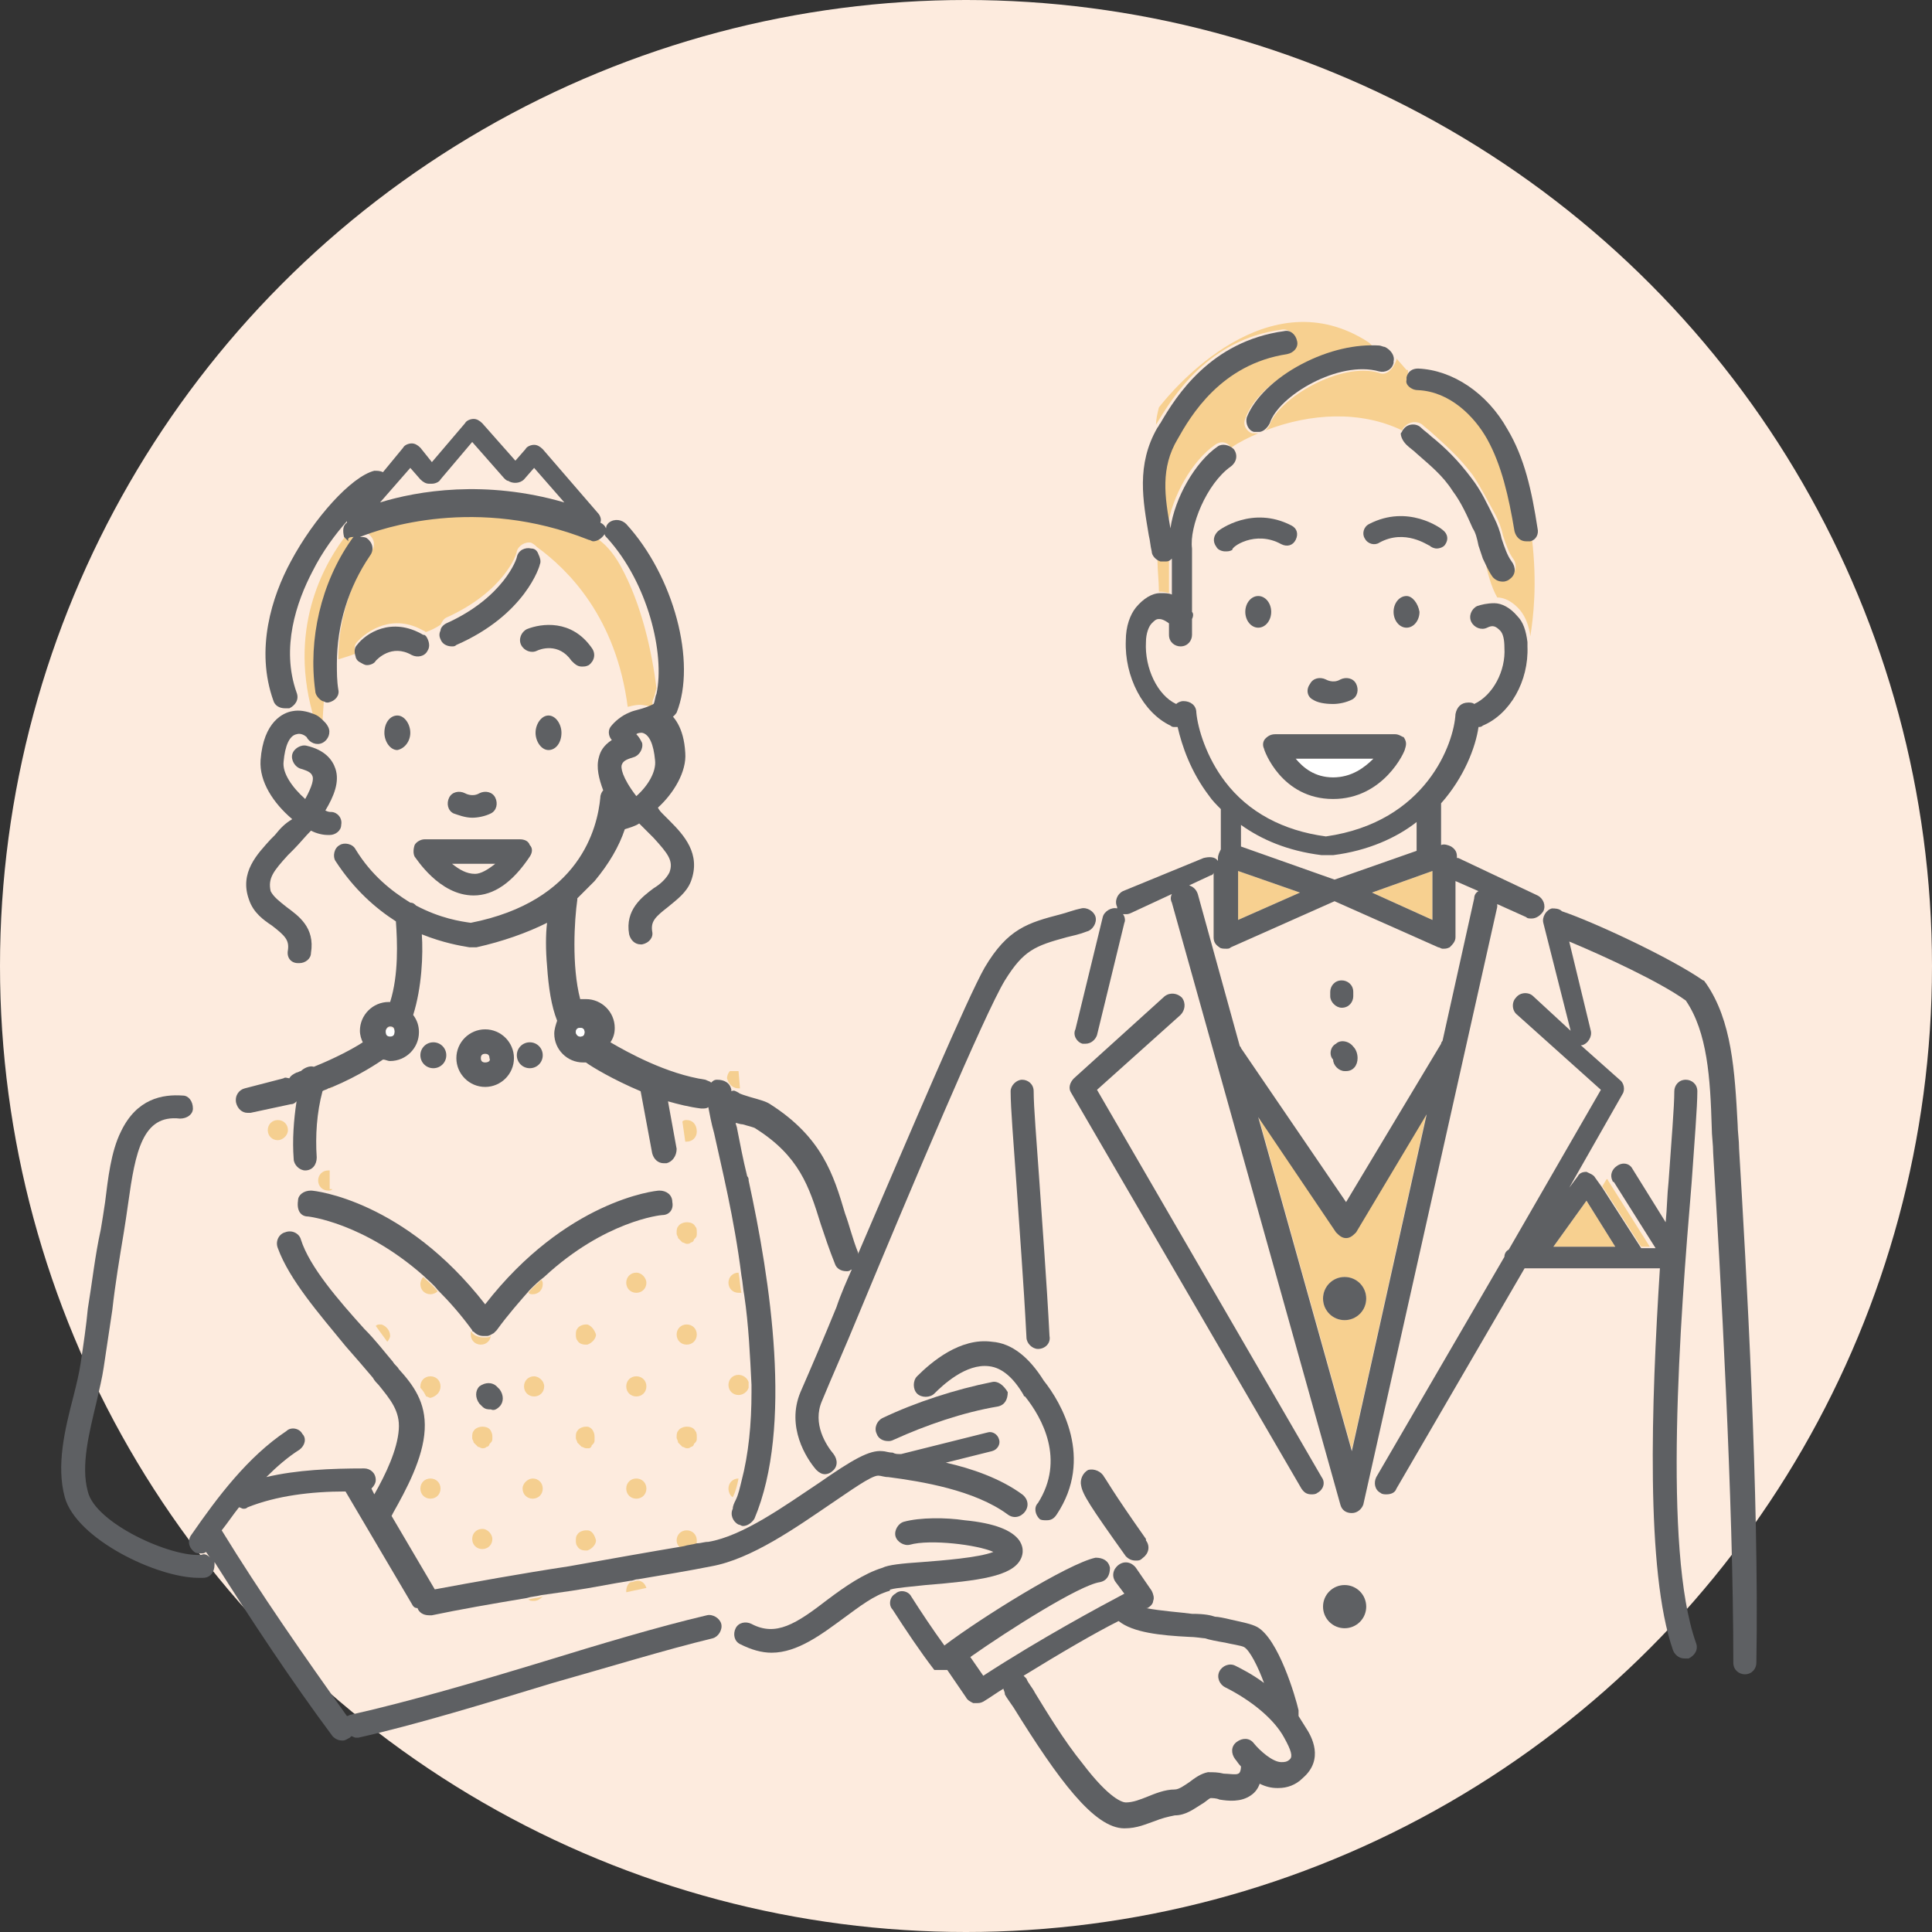 <?xml version="1.0" encoding="utf-8"?>
<!-- Generator: Adobe Illustrator 27.8.1, SVG Export Plug-In . SVG Version: 6.00 Build 0)  -->
<svg version="1.1" id="レイヤー_1" xmlns="http://www.w3.org/2000/svg" xmlns:xlink="http://www.w3.org/1999/xlink" x="0px"
	 y="0px" viewBox="0 0 134.2 134.2" style="enable-background:new 0 0 134.2 134.2;" xml:space="preserve">
<rect x="0" y="0" width="134.2" height="134.2" fill="#333333" stroke="none"/>
<style type="text/css">
	.st0{fill:#FDEBDE;}
	.st1{fill:none;}
	.st2{fill:#F7D090;}
	.st3{fill:#F5CF90;}
	.st4{fill:#5E6063;}
	.st5{fill:#FFFFFF;}
</style>
<g>
	<circle class="st0" cx="67.1" cy="67.1" r="67.1"/>
	<g>
		<path class="st1" d="M33.7,73.2c-0.2,0-0.3,0.1-0.3,0.3c0,0.2,0.1,0.3,0.3,0.3s0.3-0.1,0.3-0.3C34.1,73.3,33.9,73.2,33.7,73.2z"/>
		<path class="st1" d="M44.7,51c-0.2,0-0.3,0-0.4,0.1c0.2,0.1,0.4,0.3,0.4,0.6c0.1,0.4-0.2,0.9-0.6,1c-0.3,0.1-0.7,0.2-0.8,0.5
			c-0.1,0.3,0,0.9,1,2.2c0.8-0.7,1.3-1.7,1.3-2.4C45.4,51.8,45.1,51.1,44.7,51z"/>
		<path class="st1" d="M39.2,34.9l-2.1-2.4l-0.7,0.8c-0.3,0.3-0.7,0.4-1.1,0.1c-0.1,0-0.2-0.1-0.3-0.2l-2.2-2.5l-2.2,2.6
			c-0.2,0.2-0.4,0.3-0.6,0.3c-0.1,0-0.2,0-0.2,0c-0.2,0-0.4-0.1-0.6-0.3l-0.7-0.8l-2.1,2.4C29,34.1,33.7,33.3,39.2,34.9z"/>
		<path class="st1" d="M43.1,39.3c1.5,2.7,2.2,6.1,2.5,8.5C46.2,45,45,40.2,42.2,37c-0.1-0.1-0.1-0.2-0.2-0.3c0,0,0,0,0,0
			c-0.1,0.3-0.4,0.5-0.8,0.5c0,0,0,0,0,0C42,37.7,42.6,38.4,43.1,39.3z"/>
		<path class="st1" d="M83.1,62.2L86,72.7c0,0,0.1,0.1,0.1,0.2l7.3,10.7l6.6-11c0-0.1,0.1-0.1,0.1-0.2l2.2-9.9
			c0-0.2,0.2-0.4,0.3-0.5l-1.6-0.7v3.9c0,0.3-0.1,0.5-0.4,0.7c-0.1,0.1-0.3,0.1-0.5,0.1c-0.1,0-0.2,0-0.3-0.1l-7.2-3.2l-7.2,3.2
			c-0.1,0-0.2,0.1-0.3,0.1c-0.2,0-0.3,0-0.5-0.1c-0.2-0.2-0.4-0.4-0.4-0.7v-4.5c-0.1,0.1-0.2,0.1-0.2,0.2l-1.6,0.8
			C82.8,61.7,83,61.9,83.1,62.2z M93.4,74.5C93.4,74.5,93.4,74.5,93.4,74.5c-0.5,0-0.9-0.3-0.9-0.8c0,0,0,0,0,0
			c-0.3-0.4-0.1-0.9,0.2-1.1c0.4-0.3,0.9-0.1,1.1,0.2c0.2,0.3,0.3,0.5,0.3,0.8C94.2,74,93.9,74.4,93.4,74.5z M92.4,68.9
			c0-0.5,0.4-0.8,0.8-0.8c0.5,0,0.8,0.4,0.8,0.8v0.3c0,0.5-0.4,0.8-0.8,0.8c-0.5,0-0.8-0.4-0.8-0.8V68.9z"/>
		<path class="st1" d="M32.9,60.6c0.5,0,1-0.2,1.4-0.7h-3C31.8,60.3,32.4,60.6,32.9,60.6C32.9,60.6,32.9,60.6,32.9,60.6z"/>
		<path class="st1" d="M102.7,37.9c-0.1-0.4-0.2-0.8-0.4-1.2c-0.4-0.9-0.9-1.8-1.4-2.6c-0.7-1.1-1.6-1.8-2.5-2.6
			c-0.2-0.2-0.5-0.4-0.7-0.6c-0.3-0.2-0.3-0.6-0.2-0.9c-2.9-1.4-6.4-1.3-9.5,0c-0.1,0.1-0.3,0.1-0.4,0.2c-0.7,0.3-1.3,0.6-1.9,1
			c0,0,0,0,0,0c0.3,0.4,0.2,0.9-0.2,1.2c-1.6,1.2-2.9,4.2-2.7,5.7c0,0,0,0.1,0,0.1v4.3c0.1,0.2,0.1,0.4,0,0.5v0.8
			c0,0.5-0.4,0.8-0.8,0.8c-0.5,0-0.8-0.4-0.8-0.8V43c-0.4-0.3-0.6-0.3-0.7-0.3c-0.1,0-0.3,0.1-0.5,0.3c-0.2,0.3-0.3,0.7-0.4,1.3
			c-0.1,1.8,0.8,3.7,2.1,4.3c0.1-0.1,0.3-0.2,0.5-0.2c0.5,0,0.8,0.3,0.9,0.8c0.1,1.1,0.6,3,2,4.8c1.7,2.1,4,3.4,7,3.8
			c7-0.9,8.9-6.4,9-8.5c0-0.5,0.4-0.8,0.9-0.8c0.2,0,0.3,0.1,0.4,0.1c1.2-0.6,2.1-2.2,2.1-3.9c0-0.5-0.1-0.9-0.3-1.2
			c-0.3-0.3-0.5-0.4-0.9-0.2c-0.4,0.2-0.9,0-1.1-0.4c-0.2-0.4,0-0.9,0.4-1.1c0.3-0.1,0.7-0.3,1.2-0.2c-0.4-0.7-0.6-1.8-0.9-2.9
			C102.9,38.5,102.8,38.2,102.7,37.9z M90.9,47.5c0.2-0.4,0.7-0.5,1.1-0.3c0,0,0.5,0.3,1,0c0.4-0.2,0.9-0.1,1.1,0.3
			c0.2,0.4,0.1,0.9-0.3,1.1C93.5,48.9,93,49,92.6,49c-0.6,0-1.1-0.2-1.4-0.3C90.8,48.4,90.7,47.9,90.9,47.5z M85.5,38
			c-0.1,0.1-0.3,0.1-0.5,0.1c-0.2,0-0.5-0.1-0.6-0.3c-0.3-0.3-0.2-0.8,0.1-1.1c0.1-0.1,2.4-1.8,5.1-0.4c0.4,0.2,0.5,0.7,0.3,1
			c-0.2,0.4-0.7,0.5-1,0.3C87.2,36.8,85.5,38,85.5,38z M86.6,42.5c0-0.6,0.4-1.1,0.9-1.1c0.5,0,0.9,0.5,0.9,1.1
			c0,0.6-0.4,1.1-0.9,1.1C87,43.6,86.6,43.1,86.6,42.5z M97.7,52.2c-0.1,0.1-1.5,3.5-5,3.5c0,0,0,0,0,0c-3.6,0-4.8-3.4-4.8-3.5
			c-0.1-0.3,0-0.5,0.1-0.7c0.2-0.2,0.4-0.3,0.7-0.3h8.3c0.3,0,0.5,0.1,0.7,0.4C97.8,51.6,97.8,51.9,97.7,52.2z M97.7,43.6
			c-0.5,0-0.9-0.5-0.9-1.1c0-0.6,0.4-1.1,0.9-1.1c0.5,0,0.9,0.5,0.9,1.1C98.5,43.1,98.1,43.6,97.7,43.6z M100.4,37.9
			c-0.1,0.2-0.4,0.3-0.6,0.3c-0.2,0-0.3,0-0.5-0.2c-0.1-0.1-1.7-1.2-3.5-0.2c-0.4,0.2-0.8,0.1-1-0.3c-0.2-0.4-0.1-0.8,0.3-1
			c2.7-1.4,5,0.3,5.1,0.4C100.6,37.1,100.6,37.5,100.4,37.9z"/>
		<path class="st1" d="M92.3,59.5C92.2,59.5,92.2,59.5,92.3,59.5c-0.1,0-0.1,0-0.1,0c-0.1,0-0.2,0-0.3,0c-2.4-0.3-4.2-1.2-5.6-2.1
			v1.5c0,0,0,0,0,0l6.5,2.3l5.7-2c0,0,0,0,0,0v-2c-1.5,1.1-3.4,2-5.9,2.3C92.5,59.5,92.4,59.5,92.3,59.5z"/>
		<path class="st1" d="M25.1,37.1C25.1,37.1,25.1,37.1,25.1,37.1L25.1,37.1C25.1,37.1,25.1,37.1,25.1,37.1z"/>
		<path class="st1" d="M89.3,120.8c-0.7-1.3-2.3-2.6-4.1-3.5c-0.4-0.2-0.6-0.7-0.4-1.1c0.2-0.4,0.7-0.6,1.1-0.4
			c0.5,0.2,1.2,0.6,2,1.2c-0.5-1.2-1-2.3-1.4-2.5c-0.2-0.1-0.9-0.2-1.3-0.3c-0.6-0.1-1-0.2-1.4-0.3c-0.2,0-0.7-0.1-1.1-0.1
			c-2-0.1-3.9-0.3-4.9-1.1c-1.6,0.9-4,2.2-6.6,3.8c0.1,0.1,0.2,0.1,0.2,0.2c0.2,0.2,0.4,0.6,0.6,1c0.8,1.3,2,3.2,3.3,4.9
			c1.9,2.5,2.8,2.7,3,2.7c0.6,0,1-0.2,1.5-0.4c0.5-0.2,1.2-0.5,1.9-0.5c0.3,0,0.6-0.3,1-0.5c0.4-0.3,0.8-0.6,1.3-0.7
			c0.4-0.1,0.7,0,1.1,0.1c0.3,0.1,0.8,0.1,1,0c0.1,0,0.1-0.2,0.2-0.5c-0.2-0.2-0.4-0.4-0.4-0.5c-0.3-0.4-0.2-0.9,0.1-1.2
			c0.4-0.3,0.9-0.2,1.2,0.1c0.4,0.5,1.2,1.2,1.9,1.3c0.2,0,0.4-0.1,0.6-0.2C89.8,122,89.7,121.6,89.3,120.8L89.3,120.8z"/>
		<path class="st2" d="M45.4,48.5c0.1-0.2,0.1-0.4,0.2-0.7c-0.3-2.4-1-5.8-2.5-8.5c-0.5-0.9-1.1-1.6-1.8-2c-0.1,0-0.2,0-0.3-0.1
			c-7.8-3.1-14.4-0.8-15.9-0.2l0,0c0.2,0,0.3,0,0.5,0.1c0.4,0.3,0.5,0.8,0.2,1.2c-1.5,2.2-2.3,4.9-2.3,7.5c0.3-0.1,0.7-0.2,1.2-0.4
			c-0.1-0.3-0.1-0.6,0.1-0.8c0.7-0.8,2.5-2,4.6-0.8c0.1,0,0.1,0.1,0.2,0.1c0.3-0.1,0.7-0.3,1-0.5c0.1-0.2,0.2-0.4,0.4-0.5
			c4-1.8,4.9-4.4,4.9-4.6c0.1-0.4,0.6-0.7,1-0.6c0.2,0.1,0.3,0.2,0.4,0.3c2.2,1.6,5.5,4.9,6.3,11.1c0.4-0.1,0.8-0.2,1.2-0.1
			c0.2,0,0.5,0.1,0.8,0.4c0-0.1,0-0.2,0-0.2C45.4,49.3,45.2,48.9,45.4,48.5z"/>
		<path class="st3" d="M20,78.5c0-0.4-0.3-0.7-0.7-0.7c-0.4,0-0.7,0.3-0.7,0.7c0,0.4,0.3,0.7,0.7,0.7C19.6,79.2,20,78.9,20,78.5z"/>
		<path class="st3" d="M22.8,81.3c-0.4,0-0.7,0.3-0.7,0.7c0,0.4,0.3,0.7,0.7,0.7c0.1,0,0.2,0,0.3-0.1c-0.1,0-0.1,0-0.2,0l0-1.3
			C22.9,81.3,22.9,81.3,22.8,81.3z"/>
		<path class="st3" d="M22.8,75.6c0.1,0,0.2,0,0.3-0.1l0-0.1C23,75.5,22.9,75.6,22.8,75.6C22.8,75.6,22.8,75.6,22.8,75.6z"/>
		<path class="st3" d="M34.1,99.4c-0.1-0.2-0.3-0.3-0.6-0.3c-0.2,0-0.5,0.1-0.6,0.3c-0.1,0.1-0.1,0.3-0.1,0.4c0,0,0,0.1,0,0.1
			c0,0.1,0.1,0.2,0.1,0.3c0,0,0.1,0.1,0.1,0.1c0.1,0.1,0.1,0.1,0.2,0.2c0.1,0,0.2,0.1,0.3,0.1c0.1,0,0.2,0,0.3-0.1
			c0.1,0,0.2-0.1,0.2-0.2c0,0,0.1-0.1,0.1-0.1c0.1-0.1,0.1-0.2,0.1-0.3c0,0,0-0.1,0-0.1C34.2,99.7,34.2,99.6,34.1,99.4z"/>
		<path class="st3" d="M33.6,92.9C33.6,92.9,33.6,92.9,33.6,92.9c-0.3,0-0.6-0.1-0.8-0.3c0,0,0-0.1-0.1-0.1c0,0.1,0,0.1,0,0.2
			c0,0.4,0.3,0.7,0.7,0.7c0.4,0,0.7-0.3,0.7-0.7C34.1,92.9,33.9,92.9,33.6,92.9C33.7,92.9,33.7,92.9,33.6,92.9z"/>
		<path class="st3" d="M26.5,92c0,0-0.1,0-0.1,0c-0.1,0-0.2,0-0.3,0.1c0.3,0.4,0.5,0.7,0.8,1.1c0.1-0.1,0.2-0.3,0.2-0.4
			C27.1,92.4,26.8,92.1,26.5,92z"/>
		<path class="st3" d="M30.6,96.3c0-0.4-0.3-0.7-0.7-0.7c-0.4,0-0.7,0.3-0.7,0.7c0,0,0,0,0,0.1c0.2,0.2,0.3,0.4,0.4,0.6
			c0.1,0,0.2,0.1,0.3,0.1C30.3,97,30.6,96.7,30.6,96.3z"/>
		<path class="st3" d="M37.1,95.6c-0.4,0-0.7,0.3-0.7,0.7c0,0.4,0.3,0.7,0.7,0.7c0.4,0,0.7-0.3,0.7-0.7
			C37.8,95.9,37.4,95.6,37.1,95.6z"/>
		<path class="st3" d="M29.4,88.7c-0.1,0.1-0.2,0.3-0.2,0.5c0,0.4,0.3,0.7,0.7,0.7c0.2,0,0.4-0.1,0.5-0.2
			C30.1,89.3,29.7,89,29.4,88.7z"/>
		<path class="st3" d="M36.7,89.8c0.1,0.1,0.2,0.1,0.3,0.1c0.4,0,0.7-0.3,0.7-0.7c0-0.1,0-0.2-0.1-0.3C37.4,89.1,37,89.4,36.7,89.8z
			"/>
		<path class="st3" d="M33.5,106.2c-0.4,0-0.7,0.3-0.7,0.7c0,0.4,0.3,0.7,0.7,0.7c0.4,0,0.7-0.3,0.7-0.7
			C34.2,106.6,33.9,106.2,33.5,106.2z"/>
		<path class="st3" d="M37.1,111.2c0.2,0,0.4-0.1,0.6-0.3c-0.3,0.1-0.6,0.1-1,0.2C36.8,111.2,36.9,111.2,37.1,111.2z"/>
		<path class="st3" d="M29.9,102.7c-0.4,0-0.7,0.3-0.7,0.7c0,0.4,0.3,0.7,0.7,0.7c0.4,0,0.7-0.3,0.7-0.7
			C30.6,103,30.3,102.7,29.9,102.7z"/>
		<path class="st3" d="M36.3,103.4c0,0.4,0.3,0.7,0.7,0.7c0.4,0,0.7-0.3,0.7-0.7c0-0.4-0.3-0.7-0.7-0.7
			C36.7,102.7,36.3,103,36.3,103.4z"/>
		<path class="st3" d="M48.3,85.2c-0.1-0.2-0.3-0.3-0.6-0.3c-0.2,0-0.5,0.1-0.6,0.3c-0.1,0.1-0.1,0.3-0.1,0.4c0,0,0,0.1,0,0.1
			c0,0.1,0.1,0.2,0.1,0.3c0,0,0.1,0.1,0.1,0.1c0.1,0.1,0.1,0.1,0.2,0.2c0.1,0,0.2,0.1,0.3,0.1c0.1,0,0.2,0,0.3-0.1
			c0.1,0,0.2-0.1,0.2-0.2c0,0,0.1-0.1,0.1-0.1c0.1-0.1,0.1-0.2,0.1-0.3c0,0,0-0.1,0-0.1C48.4,85.4,48.4,85.3,48.3,85.2z"/>
		<path class="st3" d="M47.7,77.8c-0.1,0-0.2,0-0.3,0.1l0.2,1.4c0,0,0.1,0,0.1,0c0.4,0,0.7-0.3,0.7-0.7
			C48.4,78.1,48.1,77.8,47.7,77.8z"/>
		<path class="st3" d="M51.8,81.5C51.7,81.5,51.7,81.5,51.8,81.5c0,0.1,0,0.2,0,0.3L51.8,81.5z"/>
		<path class="st3" d="M51.3,75.6c0,0,0.1,0,0.1,0l-0.1-1.2l-0.6,0c-0.1,0.1-0.2,0.3-0.2,0.5C50.6,75.3,50.9,75.6,51.3,75.6z"/>
		<path class="st3" d="M41.2,99.4c-0.1-0.2-0.3-0.3-0.4-0.3c0,0-0.1,0-0.1,0c-0.2,0-0.5,0.1-0.6,0.3c-0.1,0.1-0.1,0.3-0.1,0.4
			c0,0,0,0.1,0,0.1c0,0.1,0.1,0.2,0.1,0.3c0,0,0.1,0.1,0.1,0.1c0.1,0.1,0.1,0.1,0.2,0.2c0.1,0,0.2,0.1,0.3,0.1c0,0,0.1,0,0.1,0
			c0,0,0.1,0,0.1,0c0.1,0,0.2-0.1,0.2-0.2c0,0,0.1-0.1,0.1-0.1c0.1-0.1,0.1-0.2,0.1-0.3c0,0,0-0.1,0-0.1
			C41.3,99.7,41.3,99.6,41.2,99.4z"/>
		<path class="st3" d="M47.7,92c-0.4,0-0.7,0.3-0.7,0.7c0,0.4,0.3,0.7,0.7,0.7c0.4,0,0.7-0.3,0.7-0.7C48.4,92.3,48.1,92,47.7,92z"/>
		<path class="st3" d="M40.8,92c0,0-0.1,0-0.1,0c-0.2,0-0.5,0.1-0.6,0.3c-0.1,0.1-0.1,0.3-0.1,0.4c0,0.1,0,0.3,0.1,0.4
			c0.1,0.2,0.3,0.3,0.6,0.3c0,0,0.1,0,0.1,0c0.3-0.1,0.6-0.4,0.6-0.7C41.3,92.4,41.1,92.1,40.8,92z"/>
		<path class="st3" d="M44.2,95.6c-0.4,0-0.7,0.3-0.7,0.7c0,0.4,0.3,0.7,0.7,0.7c0.4,0,0.7-0.3,0.7-0.7
			C44.9,95.9,44.6,95.6,44.2,95.6z"/>
		<path class="st3" d="M52,96c-0.1-0.3-0.4-0.5-0.7-0.5c-0.4,0-0.7,0.3-0.7,0.7c0,0.4,0.3,0.7,0.7,0.7c0.3,0,0.6-0.2,0.7-0.5
			C52,96.4,52,96.2,52,96z"/>
		<path class="st3" d="M44.2,88.4c-0.4,0-0.7,0.3-0.7,0.7c0,0.4,0.3,0.7,0.7,0.7c0.4,0,0.7-0.3,0.7-0.7
			C44.9,88.8,44.6,88.4,44.2,88.4z"/>
		<path class="st3" d="M51.3,88.4c-0.4,0-0.7,0.3-0.7,0.7c0,0.4,0.3,0.7,0.7,0.7c0.1,0,0.1,0,0.2,0C51.4,89.4,51.4,88.9,51.3,88.4
			C51.3,88.4,51.3,88.4,51.3,88.4z"/>
		<path class="st3" d="M48.4,107c0-0.4-0.3-0.7-0.7-0.7c-0.4,0-0.7,0.3-0.7,0.7c0,0.3,0.2,0.5,0.4,0.6c0.3-0.1,0.6-0.1,0.9-0.2
			C48.4,107.3,48.4,107.1,48.4,107z"/>
		<path class="st3" d="M40.8,106.3c0,0-0.1,0-0.1,0c-0.2,0-0.5,0.1-0.6,0.3c-0.1,0.1-0.1,0.3-0.1,0.4c0,0.1,0,0.3,0.1,0.4
			c0.1,0.2,0.3,0.3,0.6,0.3c0,0,0.1,0,0.1,0c0.3-0.1,0.6-0.4,0.6-0.7C41.3,106.6,41.1,106.3,40.8,106.3z"/>
		<path class="st3" d="M43.5,110.5c0,0,0,0.1,0,0.1l1.4-0.3c-0.1-0.3-0.3-0.5-0.6-0.5c-0.2,0-0.3,0.1-0.5,0.1
			C43.6,110,43.5,110.3,43.5,110.5z"/>
		<path class="st3" d="M43.5,103.4c0,0.4,0.3,0.7,0.7,0.7c0.4,0,0.7-0.3,0.7-0.7c0-0.4-0.3-0.7-0.7-0.7
			C43.8,102.7,43.5,103,43.5,103.4z"/>
		<path class="st3" d="M50.6,103.4c0,0.2,0.1,0.5,0.3,0.6c0.2-0.4,0.3-0.8,0.4-1.3C50.9,102.7,50.6,103,50.6,103.4z"/>
		<path class="st3" d="M47.1,100.2c0,0,0.1,0.1,0.1,0.1c0.1,0.1,0.1,0.1,0.2,0.2c0.1,0,0.2,0.1,0.3,0.1c0.1,0,0.2,0,0.3-0.1
			c0.1,0,0.2-0.1,0.2-0.2c0,0,0.1-0.1,0.1-0.1c0.1-0.1,0.1-0.2,0.1-0.3c0,0,0-0.1,0-0.1c0-0.1,0-0.3-0.1-0.4
			c-0.1-0.2-0.3-0.3-0.6-0.3c-0.2,0-0.5,0.1-0.6,0.3c-0.1,0.1-0.1,0.3-0.1,0.4c0,0,0,0.1,0,0.1C47.1,100.1,47.1,100.2,47.1,100.2z"
			/>
		<path class="st2" d="M22.5,48.6C22.2,48.5,22,48.3,22,48c-0.5-3.6,0.4-7.5,2.5-10.5c0-0.1,0.1-0.1,0.2-0.2c-0.2,0-0.4,0-0.6-0.2
			c-1.4,1.8-4.1,6.2-2.4,12.4l0,0.1c0.3,0.1,0.5,0.3,0.7,0.5L22.5,48.6z"/>
		<path class="st2" d="M95.8,25.9c-2.7-0.8-7,1.8-7.6,3.6c-0.1,0.2-0.2,0.3-0.3,0.4c3.1-1.2,6.6-1.4,9.5,0c0-0.1,0.1-0.2,0.2-0.3
			c0.3-0.3,0.8-0.4,1.2-0.1c0.2,0.2,0.5,0.4,0.7,0.6c1,0.9,1.9,1.7,2.8,2.9c0.6,0.9,1.1,1.9,1.6,2.8c0.2,0.4,0.4,0.9,0.5,1.4
			c0.2,0.6,0.4,1.2,0.7,1.6c0.3,0.4,0.2,0.9-0.1,1.2c-0.2,0.1-0.3,0.2-0.5,0.2c-0.2,0-0.5-0.1-0.7-0.3c-0.3-0.4-0.5-0.8-0.7-1.3
			c0.2,1.2,0.5,2.2,0.9,2.9c0.5,0,1.1,0.3,1.6,0.9c0.4,0.5,0.6,1.1,0.7,1.8c0.2-1.3,0.5-3.6,0.1-6.9c-0.1,0-0.1,0-0.2,0
			c0,0-0.1,0-0.1,0c-0.4,0-0.7-0.3-0.8-0.7c-0.4-2.4-0.8-4.6-1.9-6.4c-0.9-1.6-2.6-3.3-4.8-3.4c-0.5,0-0.8-0.4-0.8-0.9
			c0-0.1,0-0.1,0-0.2c-0.1,0-0.1,0-0.1,0l-0.7-0.8c0,0,0,0.1,0,0.1C96.7,25.8,96.2,26.1,95.8,25.9z"/>
		<path class="st2" d="M89,22.9c0.5-0.1,0.9,0.3,0.9,0.7c0.1,0.5-0.3,0.9-0.7,0.9c-4.6,0.6-6.7,4.3-7.6,5.9c-1.2,2-0.9,4-0.5,6.2
			c0.3-2.1,1.7-4.6,3.3-5.7c0.4-0.3,0.9-0.2,1.1,0.2c0.6-0.4,1.2-0.7,1.9-1c0,0-0.1,0-0.1,0c-0.1,0-0.2,0-0.3,0
			c-0.4-0.1-0.7-0.6-0.5-1c0.4-1.3,1.9-2.7,3.8-3.7c1.9-1,3.8-1.4,5.4-1l-0.6-0.6c-7-4.6-13.6,3.2-14.6,4.5
			c-0.1,0.4-0.2,0.8-0.2,1.2C81.5,27.5,83.9,23.6,89,22.9z"/>
		<path class="st2" d="M81.2,41.2v-2.5c-0.1,0.1-0.3,0.2-0.4,0.2c0,0-0.1,0-0.1,0c-0.1,0-0.2,0-0.3,0c0,0.7,0.1,1.5,0.1,2.2
			C80.7,41.1,80.9,41.1,81.2,41.2z"/>
		<path class="st2" d="M93.5,85.9C93.5,85.9,93.5,85.9,93.5,85.9c-0.3,0-0.6-0.1-0.7-0.4l-5.4-8l6.5,23.2l5.2-23.4l-4.9,8.1
			C94.1,85.8,93.8,85.9,93.5,85.9z M94.9,90.2c0,0.8-0.7,1.5-1.5,1.5s-1.5-0.7-1.5-1.5c0-0.8,0.7-1.5,1.5-1.5S94.9,89.4,94.9,90.2z"
			/>
		<polygon class="st2" points="107.9,86.6 112.2,86.6 110.2,83.4 		"/>
		<path class="st2" d="M114.6,86.6l-2.9-4.6c0,0,0-0.1-0.1-0.1l-0.3,0.5l2.7,4.2H114.6z"/>
		<polygon class="st2" points="90.3,62 86,60.5 86,63.9 		"/>
		<polygon class="st2" points="99.5,63.9 99.5,60.5 95.3,62 		"/>
		<path class="st4" d="M43.7,49.5c-0.5,0.2-1,0.6-1.3,1c-0.2,0.3-0.1,0.7,0.1,0.9c-0.6,0.4-0.8,0.8-0.9,1.2c-0.2,0.7,0,1.5,0.3,2.3
			c-0.1,0.1-0.2,0.3-0.2,0.5c-0.2,2.1-1.4,7.2-9,8.7c-0.7-0.1-2.1-0.3-3.8-1.2c-0.1-0.1-0.2-0.2-0.4-0.2c-1.3-0.8-2.7-1.9-3.8-3.7
			c-0.2-0.4-0.8-0.5-1.1-0.3c-0.4,0.2-0.5,0.8-0.3,1.1c1.3,2,2.8,3.3,4.2,4.2c0.1,1.4,0.2,3.7-0.4,5.6c0,0-0.1,0-0.1,0
			c-1.1,0-2,0.9-2,2c0,0.3,0.1,0.6,0.2,0.8c-0.6,0.4-1.9,1.1-3.4,1.7c-0.3-0.1-0.7,0.1-0.9,0.3c-0.1,0-0.2,0.1-0.3,0.1
			c-0.2,0.1-0.4,0.2-0.5,0.4c-0.1,0-0.3-0.1-0.4,0L17,75.6c-0.4,0.1-0.7,0.5-0.6,1c0.1,0.4,0.4,0.7,0.8,0.7c0.1,0,0.1,0,0.2,0
			l2.8-0.6c0.2,0,0.3-0.1,0.4-0.2c-0.2,1.3-0.3,2.7-0.2,4c0,0.4,0.4,0.8,0.8,0.8c0,0,0,0,0,0c0.5,0,0.8-0.4,0.8-0.9
			c-0.1-1.5,0-3.1,0.4-4.6c0.1-0.1,0.3-0.1,0.4-0.2c0.1,0,0.2-0.1,0.3-0.1c1.9-0.8,3.2-1.7,3.5-1.9c0.2,0,0.3,0.1,0.5,0.1
			c1.1,0,2-0.9,2-2c0-0.4-0.1-0.8-0.4-1.2c0.6-1.9,0.7-4.2,0.6-5.6c1.5,0.6,2.7,0.8,3.3,0.9c0,0,0.1,0,0.1,0c0,0,0,0,0.1,0
			c0,0,0.1,0,0.1,0c0.1,0,0.1,0,0.2,0c1.8-0.4,3.5-1,4.9-1.7c-0.1,0.8-0.1,1.9,0,3c0.1,1.5,0.3,2.8,0.7,3.8
			c-0.1,0.3-0.2,0.6-0.2,0.9c0,1.1,0.9,2,2,2c0.1,0,0.2,0,0.2,0c0.4,0.3,1.9,1.2,3.8,2l0.8,4.3c0.1,0.4,0.4,0.7,0.8,0.7
			c0.1,0,0.1,0,0.2,0c0.4-0.1,0.7-0.5,0.7-1l-0.6-3.3c0.7,0.2,1.5,0.4,2.3,0.5c0,0,0.1,0,0.1,0c0.1,0,0.3,0,0.4-0.1
			c0.1,0.5,0.2,1.1,0.4,1.8c0.5,2.3,1.4,5.9,1.9,9.9c0.1,0.5,0.1,0.9,0.2,1.4c0.3,2,0.4,4.2,0.5,6.2c0,0.2,0,0.3,0,0.5
			c0,2.2-0.2,4.3-0.7,6.2c-0.1,0.4-0.2,0.9-0.4,1.3c-0.1,0.2-0.2,0.4-0.2,0.6c-0.2,0.4,0,0.9,0.4,1.1c0.1,0,0.2,0.1,0.3,0.1
			c0.3,0,0.6-0.2,0.8-0.5c2.7-6.4,1.1-16.6-0.4-23.5c0-0.1,0-0.2-0.1-0.3c-0.3-1.2-0.5-2.3-0.7-3.3c0-0.1-0.1-0.3-0.1-0.4
			c0.1,0,0.3,0.1,0.5,0.1c0.3,0.1,0.8,0.2,0.9,0.3c3,1.9,3.7,4,4.5,6.6c0.3,0.9,0.6,1.8,1,2.8c0.1,0.3,0.4,0.5,0.8,0.5
			c0.1,0,0.2,0,0.3-0.1c0,0,0.1,0,0.1-0.1c-0.4,0.9-0.8,1.8-1.1,2.7c-0.9,2.2-1.8,4.3-2.5,5.9c-1,2.4,0.4,4.6,1.1,5.4
			c0.2,0.2,0.4,0.3,0.6,0.3c0.2,0,0.4-0.1,0.5-0.2c0.4-0.3,0.4-0.8,0.1-1.2c-0.5-0.6-1.5-2.1-0.8-3.7c0.7-1.7,1.6-3.7,2.5-5.9
			c3.7-8.9,8.8-21,10.2-23.3c1.3-2.1,2.1-2.4,4.3-3c0.4-0.1,0.9-0.2,1.4-0.4c0.4-0.1,0.7-0.6,0.6-1c-0.1-0.4-0.6-0.7-1-0.6
			c-0.5,0.1-1,0.3-1.4,0.4c-2.3,0.6-3.7,1-5.3,3.7c-1.2,2.1-5.1,11.3-8.8,19.9c0,0,0-0.1,0-0.1c-0.4-1-0.6-1.9-0.9-2.7
			c-0.8-2.7-1.6-5.3-5.2-7.6c-0.3-0.2-0.7-0.3-1.4-0.5c-0.3-0.1-0.7-0.2-0.8-0.3c-0.2-0.1-0.3-0.2-0.5-0.1c0,0,0-0.1,0-0.1
			c-0.1-0.5-0.5-0.7-1-0.7c-0.2,0-0.3,0.1-0.4,0.2c-0.1-0.1-0.2-0.1-0.4-0.2c-2.7-0.4-5.4-1.9-6.6-2.6c0.2-0.3,0.3-0.6,0.3-1
			c0-1.1-0.9-2-2-2c-0.1,0-0.3,0-0.4,0c-0.6-2.3-0.4-5.5-0.2-6.9c0,0,0-0.1,0-0.1c0.4-0.4,0.8-0.8,1.2-1.2c1-1.2,1.7-2.4,2.1-3.6
			c0.3-0.1,0.7-0.2,1-0.4c0.2,0.2,0.4,0.4,0.6,0.6l0.1,0.1c0.1,0.1,0.2,0.2,0.3,0.3c1,1.1,1.4,1.6,1.1,2.4c-0.2,0.4-0.6,0.8-1.1,1.1
			c-0.8,0.6-2,1.5-1.7,3.2c0.1,0.4,0.4,0.7,0.8,0.7c0,0,0.1,0,0.1,0c0.5-0.1,0.8-0.5,0.7-0.9c-0.1-0.7,0.2-1,1.1-1.7
			c0.6-0.5,1.3-1,1.6-1.8c0.7-1.9-0.5-3.2-1.5-4.2c-0.1-0.1-0.2-0.2-0.3-0.3l-0.1-0.1c-0.2-0.2-0.3-0.3-0.4-0.5c1.1-1,2-2.5,1.9-3.8
			c-0.1-1.8-0.8-2.6-1.4-3c-0.3-0.2-0.6-0.3-0.8-0.4C44.6,49.3,44.1,49.3,43.7,49.5z M27.1,71.3c0.2,0,0.3,0.1,0.3,0.3
			c0,0.2-0.1,0.3-0.3,0.3s-0.3-0.1-0.3-0.3C26.8,71.5,26.9,71.3,27.1,71.3z M40,71.7c0-0.2,0.1-0.3,0.3-0.3c0.2,0,0.3,0.1,0.3,0.3
			c0,0.2-0.1,0.3-0.3,0.3C40.1,72,40,71.8,40,71.7z M44.2,55.3c-1-1.3-1.1-2-1-2.2c0.1-0.3,0.5-0.4,0.8-0.5c0.4-0.1,0.7-0.6,0.6-1
			c-0.1-0.2-0.2-0.4-0.4-0.6c0.1-0.1,0.3-0.1,0.4-0.1c0.5,0.1,0.8,0.8,0.9,1.9C45.6,53.6,45,54.6,44.2,55.3z"/>
		<path class="st4" d="M34.7,97.7c0.3-0.3,0.3-0.8,0-1.2l-0.2-0.2c-0.3-0.3-0.8-0.3-1.2,0c-0.3,0.3-0.3,0.8,0,1.2l0.2,0.2
			c0.2,0.2,0.4,0.2,0.6,0.2C34.3,98,34.5,97.9,34.7,97.7z"/>
		<path class="st4" d="M98.5,27.1c2.2,0.1,3.9,1.8,4.8,3.4c1,1.8,1.5,4,1.9,6.4c0.1,0.4,0.4,0.7,0.8,0.7c0,0,0.1,0,0.1,0
			c0.1,0,0.1,0,0.2,0c0.4-0.1,0.6-0.5,0.5-0.9c-0.4-2.6-0.9-4.9-2.1-6.9c-1.4-2.5-3.8-4.1-6.2-4.2c-0.4,0-0.7,0.2-0.8,0.6
			c0,0.1,0,0.1,0,0.2C97.6,26.7,98,27.1,98.5,27.1z"/>
		<path class="st4" d="M28.5,50.9c0-0.6-0.4-1.2-0.9-1.2c-0.5,0-0.9,0.5-0.9,1.2c0,0.6,0.4,1.2,0.9,1.2C28.1,52,28.5,51.5,28.5,50.9
			z"/>
		<path class="st4" d="M37.2,50.9c0,0.6,0.4,1.2,0.9,1.2c0.5,0,0.9-0.5,0.9-1.2c0-0.6-0.4-1.2-0.9-1.2
			C37.6,49.7,37.2,50.3,37.2,50.9z"/>
		<path class="st4" d="M39.7,45.9c0.2,0.2,0.4,0.4,0.7,0.4c0.2,0,0.3,0,0.5-0.1c0.4-0.3,0.5-0.8,0.2-1.2c-1.4-2-3.5-1.7-4.5-1.3
			c-0.4,0.2-0.6,0.7-0.4,1.1c0.2,0.4,0.7,0.6,1.1,0.4C37.5,45.1,38.8,44.6,39.7,45.9z"/>
		<path class="st4" d="M24.8,44.8c-0.2,0.2-0.2,0.5-0.1,0.8c0,0.1,0.1,0.3,0.3,0.4c0.2,0.1,0.3,0.2,0.5,0.2c0.2,0,0.5-0.1,0.6-0.3
			c0.1-0.1,1.1-1.2,2.5-0.4c0.4,0.2,0.9,0.1,1.1-0.3c0.2-0.3,0.1-0.7-0.1-1c-0.1-0.1-0.1-0.1-0.2-0.1C27.2,42.8,25.4,44,24.8,44.8z"
			/>
		<path class="st4" d="M28.8,58.7c-0.1,0.3-0.1,0.6,0,0.8c0.1,0.1,1.7,2.7,4.1,2.7c0,0,0,0,0,0c1.4,0,2.7-0.9,3.9-2.7
			c0.2-0.3,0.2-0.6,0-0.8c-0.1-0.3-0.4-0.4-0.7-0.4h-6.6C29.2,58.3,28.9,58.5,28.8,58.7z M34.4,60c-0.5,0.4-1,0.7-1.4,0.7
			c0,0,0,0,0,0c-0.6,0-1.1-0.3-1.6-0.7H34.4z"/>
		<path class="st4" d="M32.8,56.8c0.4,0,0.9-0.1,1.3-0.3c0.4-0.2,0.5-0.7,0.3-1.1c-0.2-0.4-0.7-0.5-1.1-0.3c-0.5,0.3-1,0-1,0
			c-0.4-0.2-0.9-0.1-1.1,0.3c-0.2,0.4-0.1,0.9,0.3,1.1C31.8,56.6,32.3,56.8,32.8,56.8z"/>
		<path class="st4" d="M88.3,42.5c0-0.6-0.4-1.1-0.9-1.1c-0.5,0-0.9,0.5-0.9,1.1c0,0.6,0.4,1.1,0.9,1.1
			C87.9,43.6,88.3,43.1,88.3,42.5z"/>
		<path class="st4" d="M97.7,41.4c-0.5,0-0.9,0.5-0.9,1.1c0,0.6,0.4,1.1,0.9,1.1c0.5,0,0.9-0.5,0.9-1.1
			C98.5,41.9,98.1,41.4,97.7,41.4z"/>
		<path class="st5" d="M92.6,54C92.6,54,92.6,54,92.6,54c1.3,0,2.2-0.7,2.8-1.3H90C90.5,53.3,91.3,54,92.6,54z"/>
		<path class="st4" d="M96.9,51h-8.3c-0.3,0-0.5,0.1-0.7,0.3c-0.2,0.2-0.2,0.5-0.1,0.7c0,0.1,1.2,3.5,4.8,3.5c0,0,0,0,0,0
			c3.5,0,5-3.3,5-3.5c0.1-0.3,0.1-0.5-0.1-0.8C97.4,51.2,97.2,51,96.9,51z M92.6,54C92.6,54,92.6,54,92.6,54c-1.3,0-2.1-0.7-2.6-1.3
			h5.4C94.8,53.3,93.9,54,92.6,54z"/>
		<path class="st4" d="M89,37.8c0.4,0.2,0.8,0.1,1-0.3c0.2-0.4,0.1-0.8-0.3-1c-2.7-1.4-5,0.3-5.1,0.4c-0.3,0.3-0.4,0.7-0.1,1.1
			c0.1,0.2,0.4,0.3,0.6,0.3c0.2,0,0.3,0,0.5-0.1C85.5,38,87.2,36.8,89,37.8z"/>
		<path class="st4" d="M100.2,36.8c-0.1-0.1-2.4-1.8-5.1-0.4c-0.4,0.2-0.5,0.7-0.3,1c0.2,0.4,0.7,0.5,1,0.3c1.8-1,3.4,0.2,3.5,0.2
			c0.1,0.1,0.3,0.2,0.5,0.2c0.2,0,0.5-0.1,0.6-0.3C100.6,37.5,100.6,37.1,100.2,36.8z"/>
		<path class="st4" d="M97.7,30.9c0.2,0.2,0.5,0.4,0.7,0.6c0.9,0.8,1.8,1.5,2.5,2.6c0.6,0.8,1,1.7,1.4,2.6c0.2,0.3,0.3,0.7,0.4,1.2
			c0.1,0.3,0.2,0.6,0.3,0.9c0.2,0.4,0.4,0.9,0.7,1.3c0.2,0.2,0.4,0.3,0.7,0.3c0.2,0,0.4-0.1,0.5-0.2c0.4-0.3,0.4-0.8,0.1-1.2
			c-0.3-0.4-0.5-1-0.7-1.6c-0.1-0.5-0.3-1-0.5-1.4c-0.5-1-0.9-1.9-1.6-2.8c-0.9-1.2-1.8-2.1-2.8-2.9c-0.2-0.2-0.5-0.4-0.7-0.6
			c-0.3-0.3-0.9-0.3-1.2,0.1c-0.1,0.1-0.1,0.2-0.2,0.3C97.3,30.3,97.4,30.6,97.7,30.9z"/>
		<path class="st4" d="M90.4,25.3c-1.9,1-3.3,2.4-3.8,3.7c-0.1,0.4,0.1,0.9,0.5,1c0.1,0,0.2,0,0.3,0c0,0,0.1,0,0.1,0
			c0.1,0,0.3-0.1,0.4-0.2c0.1-0.1,0.2-0.2,0.3-0.4c0.6-1.9,4.8-4.4,7.6-3.6c0.4,0.1,0.9-0.1,1-0.6c0,0,0-0.1,0-0.1
			c0.1-0.4-0.2-0.8-0.6-1c-0.1,0-0.3-0.1-0.4-0.1C94.2,23.9,92.3,24.3,90.4,25.3z"/>
		<path class="st4" d="M93.2,70c0.5,0,0.8-0.4,0.8-0.8v-0.3c0-0.5-0.4-0.8-0.8-0.8c-0.5,0-0.8,0.4-0.8,0.8v0.3
			C92.4,69.6,92.8,70,93.2,70z"/>
		<path class="st4" d="M92.8,72.5c-0.4,0.2-0.5,0.8-0.2,1.1c0,0,0,0,0,0c0,0.4,0.4,0.8,0.8,0.8c0,0,0,0,0.1,0c0.5,0,0.8-0.4,0.8-0.9
			c0-0.3-0.1-0.6-0.3-0.8C93.7,72.3,93.1,72.2,92.8,72.5z"/>
		<path class="st4" d="M36.9,38.1c-0.4-0.1-0.9,0.1-1,0.6c0,0.1-0.9,2.8-4.9,4.6c-0.2,0.1-0.4,0.3-0.4,0.5c-0.1,0.2-0.1,0.4,0,0.6
			c0.1,0.3,0.4,0.5,0.8,0.5c0.1,0,0.2,0,0.3-0.1c4.8-2.1,5.8-5.5,5.8-5.6c0.1-0.2,0-0.5-0.1-0.7C37.3,38.2,37.1,38.1,36.9,38.1z"/>
		<path class="st4" d="M35.7,73.5c0-1.1-0.9-2-2-2s-2,0.9-2,2c0,1.1,0.9,2,2,2S35.7,74.6,35.7,73.5z M33.7,73.8
			c-0.2,0-0.3-0.1-0.3-0.3c0-0.2,0.1-0.3,0.3-0.3s0.3,0.1,0.3,0.3C34.1,73.7,33.9,73.8,33.7,73.8z"/>
		<path class="st5" d="M26.8,71.7c0,0.2,0.1,0.3,0.3,0.3s0.3-0.1,0.3-0.3c0-0.2-0.1-0.3-0.3-0.3S26.8,71.5,26.8,71.7z"/>
		<path class="st4" d="M31,73.3c0-0.5-0.4-0.9-0.9-0.9c-0.5,0-0.9,0.4-0.9,0.9s0.4,0.9,0.9,0.9C30.6,74.2,31,73.8,31,73.3z"/>
		<path class="st4" d="M36.8,72.4c-0.5,0-0.9,0.4-0.9,0.9s0.4,0.9,0.9,0.9s0.9-0.4,0.9-0.9S37.3,72.4,36.8,72.4z"/>
		<path class="st5" d="M40.3,72c0.2,0,0.3-0.1,0.3-0.3c0-0.2-0.1-0.3-0.3-0.3c-0.2,0-0.3,0.1-0.3,0.3C40,71.8,40.1,72,40.3,72z"/>
		<path class="st4" d="M21.4,84.5c0,0,3.8,0.4,8,4.1c0.3,0.3,0.7,0.6,1,1c0.8,0.8,1.6,1.7,2.4,2.8c0,0,0,0.1,0.1,0.1
			c0.2,0.2,0.4,0.3,0.7,0.3c0,0,0.1,0,0.1,0c0,0,0.1,0,0.1,0c0.2,0,0.3-0.1,0.5-0.2c0.1-0.1,0.1-0.1,0.2-0.2c0.8-1.1,1.6-2,2.3-2.8
			c0.3-0.3,0.6-0.6,1-0.9c4.2-3.9,8.1-4.3,8.2-4.3c0.5,0,0.8-0.4,0.7-0.9c0-0.5-0.4-0.8-0.9-0.8c-0.3,0-6.5,0.7-12.1,7.9
			c-5.6-7.2-11.8-7.9-12.1-7.9c-0.5,0-0.9,0.3-0.9,0.7C20.6,84.1,20.9,84.5,21.4,84.5z"/>
		<path class="st4" d="M19.1,58c-0.1,0.1-0.2,0.2-0.3,0.3c-0.9,1-2.2,2.3-1.5,4.2c0.3,0.9,1,1.4,1.6,1.8c0.9,0.7,1.2,1,1.1,1.7
			c-0.1,0.5,0.2,0.9,0.7,0.9c0,0,0.1,0,0.1,0c0.4,0,0.8-0.3,0.8-0.7c0.3-1.8-0.9-2.6-1.7-3.2c-0.5-0.4-0.9-0.7-1.1-1.1
			C18.6,61,19,60.5,20,59.4c0.1-0.1,0.2-0.2,0.3-0.3l0.1-0.1c0.4-0.4,0.8-0.9,1.2-1.3c0.4,0.2,0.8,0.3,1.2,0.3c0,0,0.1,0,0.1,0
			c0.4,0,0.8-0.3,0.8-0.7c0.1-0.5-0.3-0.9-0.7-0.9c-0.1,0-0.2,0-0.4-0.1c0.6-1,1-2,0.7-2.9c-0.2-0.6-0.7-1.3-2-1.6
			c-0.4-0.1-0.9,0.2-1,0.6c-0.1,0.4,0.2,0.9,0.6,1c0.3,0.1,0.7,0.2,0.8,0.5c0.1,0.2,0,0.7-0.5,1.6c-0.9-0.8-1.6-1.8-1.5-2.6
			c0.1-1.1,0.4-1.8,0.9-1.9c0.3-0.1,0.6,0.1,0.7,0.2c0.2,0.4,0.7,0.6,1.1,0.4c0.4-0.2,0.6-0.7,0.4-1.1c-0.1-0.2-0.2-0.3-0.3-0.4
			c-0.2-0.2-0.4-0.4-0.7-0.5c-0.5-0.2-1-0.3-1.5-0.2c-0.6,0.1-2,0.7-2.2,3.4c-0.1,1.5,0.9,3,2.2,4.1C19.8,57.2,19.5,57.5,19.1,58
			L19.1,58z"/>
		<path class="st4" d="M24.6,37.3c-0.1,0-0.1,0.1-0.2,0.2c-2.1,3-3,6.9-2.5,10.5c0,0.3,0.3,0.6,0.5,0.7c0.1,0,0.2,0.1,0.3,0.1
			c0,0,0.1,0,0.1,0c0.5-0.1,0.8-0.5,0.7-0.9c-0.1-0.6-0.1-1.2-0.1-1.8c0-2.7,0.8-5.3,2.3-7.5c0.3-0.4,0.2-0.9-0.2-1.2
			c-0.1-0.1-0.3-0.1-0.5-0.1c0,0,0,0,0,0c0,0,0,0,0,0c1.5-0.6,8.1-2.9,15.9,0.2c0.1,0,0.2,0.1,0.3,0.1c0,0,0,0,0,0
			c0.3,0,0.6-0.2,0.8-0.5c0,0,0,0,0,0c0,0.1,0.1,0.2,0.2,0.3c2.8,3.1,4,8,3.4,10.8c-0.1,0.2-0.1,0.5-0.2,0.7c-0.2,0.4,0,0.9,0.4,1
			c0,0,0,0,0.1,0c0.1,0,0.2,0.1,0.3,0.1c0.3,0,0.6-0.2,0.8-0.5c1.4-3.5-0.2-9.5-3.5-13.1c-0.3-0.3-0.8-0.4-1.2-0.1
			c-0.1,0.1-0.2,0.2-0.2,0.4c-0.1-0.2-0.2-0.3-0.4-0.4c0.1-0.2,0-0.5-0.2-0.7l-3.8-4.4c-0.2-0.2-0.4-0.3-0.6-0.3c0,0,0,0,0,0
			c-0.2,0-0.5,0.1-0.6,0.3l-0.7,0.8l-2.3-2.6c-0.2-0.2-0.4-0.3-0.6-0.3c0,0,0,0,0,0c-0.2,0-0.5,0.1-0.6,0.3l-2.3,2.7l-0.8-1
			c-0.2-0.2-0.4-0.3-0.6-0.3c0,0,0,0,0,0c-0.2,0-0.5,0.1-0.6,0.3l-1.4,1.7c-0.2-0.1-0.4-0.1-0.6-0.1c-1.6,0.4-4.2,3.3-5.8,6.3
			c-1.3,2.4-2.5,6.1-1.2,9.7c0.1,0.3,0.4,0.5,0.8,0.5c0.1,0,0.2,0,0.3,0c0.4-0.2,0.7-0.6,0.5-1.1c-1.1-3.1,0-6.3,1.1-8.4
			c0.7-1.4,1.6-2.6,2.4-3.5c0,0,0,0,0,0.1c-0.3,0.2-0.3,0.6-0.2,1c0.1,0.1,0.2,0.2,0.3,0.3C24.1,37.3,24.4,37.3,24.6,37.3z
			 M28.5,32.5l0.7,0.8c0.2,0.2,0.4,0.3,0.6,0.3c0.1,0,0.2,0,0.2,0c0.2,0,0.5-0.1,0.6-0.3l2.2-2.6l2.2,2.5c0.1,0.1,0.2,0.2,0.3,0.2
			c0.3,0.2,0.8,0.2,1.1-0.1l0.7-0.8l2.1,2.4c-5.5-1.6-10.2-0.8-12.8,0L28.5,32.5z"/>
		<path class="st4" d="M91.8,102.6L76.2,75.7l5.8-5.2c0.3-0.3,0.4-0.8,0.1-1.2c-0.3-0.3-0.8-0.4-1.2-0.1l-6.3,5.7
			c-0.3,0.3-0.4,0.7-0.2,1l16,27.5c0.2,0.3,0.4,0.4,0.7,0.4c0.1,0,0.3,0,0.4-0.1C91.9,103.5,92.1,103,91.8,102.6z"/>
		<path class="st4" d="M75.2,72.5c0.1,0,0.1,0,0.2,0c0.4,0,0.7-0.3,0.8-0.6l1.9-7.8c0.1-0.2,0-0.5-0.1-0.6c0.1,0,0.1,0,0.2,0
			c0.1,0,0.2,0,0.4-0.1l2.8-1.3c-0.1,0.2-0.1,0.4,0,0.6l11.7,41.8c0.1,0.4,0.4,0.6,0.8,0.6c0,0,0,0,0,0c0.4,0,0.7-0.3,0.8-0.6
			l9.3-41.5c0-0.1,0-0.2,0-0.2l2,0.9c0.1,0.1,0.2,0.1,0.4,0.1c0.3,0,0.6-0.2,0.8-0.5c0.2-0.4,0-0.9-0.4-1.1l-5.5-2.6
			c0,0-0.1,0-0.1,0v-0.1c0-0.3-0.1-0.5-0.4-0.7c-0.2-0.1-0.5-0.2-0.7-0.1v-2.9c1.6-1.8,2.4-3.9,2.6-5.3c0,0,0,0,0,0
			c0.1,0,0.2,0,0.3-0.1c1.9-0.8,3.2-3.1,3.1-5.5c0-0.1,0-0.2,0-0.3c-0.1-0.8-0.3-1.4-0.7-1.8c-0.5-0.6-1.1-0.9-1.6-0.9
			c-0.5,0-0.9,0.1-1.2,0.2c-0.4,0.2-0.6,0.7-0.4,1.1c0.2,0.4,0.7,0.6,1.1,0.4c0.4-0.2,0.6-0.1,0.9,0.2c0.2,0.2,0.3,0.6,0.3,1.2
			c0.1,1.6-0.8,3.3-2.1,3.9c-0.1-0.1-0.3-0.1-0.4-0.1c-0.5,0-0.8,0.3-0.9,0.8c-0.1,2-2,7.5-9,8.5c-3-0.4-5.4-1.7-7-3.8
			c-1.3-1.7-1.9-3.7-2-4.8c0-0.5-0.4-0.8-0.9-0.8c-0.2,0-0.4,0.1-0.5,0.2c-1.3-0.6-2.2-2.5-2.1-4.3c0-0.6,0.2-1.1,0.4-1.3
			c0.2-0.2,0.3-0.3,0.5-0.3c0.1,0,0.3,0,0.7,0.3v0.8c0,0.5,0.4,0.8,0.8,0.8c0.5,0,0.8-0.4,0.8-0.8V43c0.1-0.2,0.1-0.4,0-0.5v-4.3
			c0,0,0-0.1,0-0.1c-0.2-1.5,1-4.5,2.7-5.7c0.4-0.3,0.5-0.8,0.2-1.2c0,0,0,0,0,0c-0.3-0.3-0.8-0.4-1.1-0.2c-1.6,1.1-3,3.6-3.3,5.7
			c-0.4-2.2-0.7-4.2,0.5-6.2c0.9-1.6,3-5.2,7.6-5.9c0.5-0.1,0.8-0.5,0.7-0.9c-0.1-0.5-0.5-0.8-0.9-0.7c-5.1,0.7-7.5,4.5-8.6,6.4
			c-0.1,0.1-0.1,0.2-0.2,0.3c-1.5,2.6-1,5.1-0.6,7.5c0.1,0.4,0.1,0.7,0.2,1.1c0,0.3,0.3,0.6,0.6,0.7c0.1,0,0.2,0,0.3,0
			c0,0,0.1,0,0.1,0c0.2,0,0.3-0.1,0.4-0.2v2.5c-0.2-0.1-0.5-0.1-0.7-0.1c0,0-0.1,0-0.1,0c-0.6,0-1.2,0.4-1.7,1
			c-0.4,0.5-0.7,1.3-0.7,2.3c-0.1,2.5,1.2,5,3.1,5.9c0.1,0.1,0.2,0.1,0.3,0.1c0.1,0,0.1,0,0.2,0c0.3,1.3,0.9,3.1,2.2,4.8
			c0.2,0.3,0.5,0.6,0.8,0.9c0,0,0,0.1,0,0.1v2.7c-0.1,0.2-0.2,0.4-0.2,0.6v0.2c-0.2-0.3-0.6-0.3-1-0.2L78,61.9
			c-0.4,0.2-0.6,0.7-0.4,1.1c0,0,0,0.1,0,0.1c0,0,0,0,0,0c-0.4-0.1-0.9,0.2-1,0.6l-1.9,7.8C74.5,71.9,74.8,72.4,75.2,72.5z
			 M99.1,77.4l-5.2,23.4l-6.5-23.2l5.4,8c0.2,0.2,0.4,0.4,0.7,0.4c0,0,0,0,0,0c0.3,0,0.5-0.2,0.7-0.4L99.1,77.4z M99.5,60.5v3.4
			L95.3,62L99.5,60.5z M98.4,57.1v2c0,0,0,0,0,0l-5.7,2l-6.5-2.3c0,0,0,0,0,0v-1.5c1.4,1,3.2,1.8,5.6,2.1c0.1,0,0.2,0,0.3,0
			c0,0,0,0,0.1,0c0,0,0,0,0.1,0c0.1,0,0.2,0,0.3,0C95,59.1,97,58.2,98.4,57.1z M90.3,62L86,63.9v-3.4L90.3,62z M84.1,60.8
			c0.1,0,0.2-0.1,0.2-0.2v4.5c0,0.3,0.1,0.5,0.4,0.7c0.1,0.1,0.3,0.1,0.5,0.1c0.1,0,0.2,0,0.3-0.1l7.2-3.2l7.2,3.2
			c0.1,0,0.2,0.1,0.3,0.1c0.2,0,0.3,0,0.5-0.1c0.2-0.2,0.4-0.4,0.4-0.7v-3.9l1.6,0.7c-0.2,0.1-0.3,0.3-0.3,0.5l-2.2,9.9
			c0,0-0.1,0.1-0.1,0.2l-6.6,11l-7.3-10.7c0-0.1-0.1-0.1-0.1-0.2l-2.9-10.5c-0.1-0.3-0.3-0.5-0.6-0.6L84.1,60.8z"/>
		<path class="st4" d="M68.9,96c-2.5,0.5-5.3,1.4-7.6,2.5c-0.4,0.2-0.6,0.7-0.4,1.1c0.1,0.3,0.4,0.5,0.8,0.5c0.1,0,0.2,0,0.4-0.1
			c2.2-1,4.8-1.9,7.2-2.3c0.5-0.1,0.7-0.5,0.7-1C69.7,96.2,69.3,95.9,68.9,96z"/>
		<path class="st4" d="M72.2,105.5c0.1,0.1,0.3,0.1,0.5,0.1c0.3,0,0.5-0.1,0.7-0.4c2.6-3.9,0.3-7.8-0.9-9.3c-1-1.6-2.2-2.6-3.6-2.7
			c-2.2-0.3-4.2,1.4-5.2,2.4c-0.3,0.3-0.3,0.9,0,1.2c0.3,0.3,0.9,0.3,1.2,0c0.6-0.6,2.2-2.1,3.8-1.9c0.9,0.1,1.7,0.8,2.4,2
			c0,0,0,0,0,0c0,0,0,0.1,0.1,0.1c0,0,0,0,0,0c0,0,0,0,0,0c1.2,1.5,2.8,4.4,0.9,7.4C71.8,104.7,71.9,105.2,72.2,105.5z"/>
		<path class="st4" d="M49.5,113.8c0.4-0.1,0.7-0.6,0.6-1c-0.1-0.4-0.6-0.7-1-0.6c-3.4,0.8-7.4,2-11.3,3.2
			c-4.6,1.4-9.4,2.8-13.4,3.7c-0.1,0-0.2,0.1-0.3,0.1c-3-4.2-6-8.5-8.7-12.9c0.4-0.5,0.8-1.1,1.2-1.6c0.1,0,0.2,0.1,0.3,0.1
			c0.1,0,0.2,0,0.3-0.1c2-0.8,4.4-1.1,6.8-1.1l4.6,7.8c0.1,0.2,0.2,0.3,0.4,0.3c0.1,0.3,0.4,0.5,0.8,0.5c0.1,0,0.1,0,0.2,0
			c1.9-0.4,4.2-0.8,6.6-1.2c0.3-0.1,0.6-0.1,1-0.2c0.7-0.1,1.4-0.2,2.1-0.3c1.4-0.2,2.8-0.5,4.1-0.7c0.2,0,0.3-0.1,0.5-0.1
			c1.8-0.3,3.6-0.6,5.1-0.9c0,0,0,0,0,0c2.8-0.5,5.9-2.7,8.4-4.4c1.2-0.8,2.7-1.9,3.2-1.9c0.2,0,0.4,0.1,0.7,0.1
			c2.3,0.3,6,0.9,8.3,2.6c0.4,0.3,0.9,0.2,1.2-0.2c0.3-0.4,0.2-0.9-0.2-1.2c-1.5-1.1-3.5-1.8-5.3-2.2l3.2-0.8
			c0.4-0.1,0.6-0.5,0.5-0.8c-0.1-0.4-0.5-0.6-0.8-0.5l-6,1.5c0,0-0.1,0-0.1,0c-0.2,0-0.3,0-0.5-0.1c-0.3,0-0.5-0.1-0.7-0.1
			c-0.9-0.1-2.1,0.6-4.4,2.2c-2.4,1.6-5.3,3.7-7.7,4.1c0,0,0,0,0,0c0,0,0,0,0,0c-0.3,0-0.5,0.1-0.8,0.1c-0.3,0.1-0.6,0.1-0.9,0.2
			c-2.4,0.4-5.2,0.9-8,1.4c-3.3,0.5-6.6,1.1-9.3,1.6l-3-5.1c0,0,0,0,0,0l0.1-0.2c0.9-1.6,2.1-3.8,2.2-5.8c0.1-1.9-0.8-3.1-1.8-4.2
			c-0.1-0.2-0.3-0.3-0.4-0.5c-0.6-0.7-1.2-1.5-2-2.3c-1.8-2-3.8-4.3-4.4-6.2c-0.1-0.4-0.6-0.7-1.1-0.5c-0.4,0.1-0.7,0.6-0.5,1.1
			c0.8,2.2,2.9,4.6,4.7,6.8c0.7,0.8,1.4,1.6,1.9,2.2c0.1,0.2,0.3,0.4,0.4,0.5c0.8,1,1.5,1.8,1.4,3.1c-0.1,1.4-0.9,3.1-1.7,4.5
			l-0.2-0.4c0.2-0.2,0.3-0.4,0.3-0.6c0-0.5-0.4-0.8-0.8-0.8c0,0,0,0,0,0c-2.3,0-4.7,0.1-6.8,0.6c0.7-0.7,1.5-1.4,2.3-1.9
			c0.4-0.3,0.5-0.8,0.2-1.1c-0.2-0.4-0.8-0.5-1.1-0.2c-2.7,1.8-4.8,4.6-6.6,7.2c-0.3,0.4-0.2,0.9,0.2,1.2c0.1,0.1,0.3,0.1,0.5,0.1
			c0.1,0,0.2,0,0.3-0.1c0.1,0.1,0.2,0.3,0.3,0.4c-0.2-0.2-0.4-0.3-0.6-0.2c-2.1,0.2-7.4-2.2-7.9-4.4c-0.5-1.8,0.1-4.1,0.6-6.2
			c0.2-0.9,0.4-1.7,0.5-2.4c0.2-1.3,0.4-2.7,0.6-4c0.2-1.8,0.5-3.6,0.8-5.4c0.1-0.6,0.2-1.3,0.3-2c0.5-3.6,1-6.2,3.6-5.9
			c0.5,0,0.9-0.3,0.9-0.7c0-0.5-0.3-0.9-0.7-0.9c-1.4-0.1-3.2,0.2-4.3,2.5c-0.7,1.4-0.9,3.3-1.1,4.9c-0.1,0.7-0.2,1.3-0.3,1.9
			c-0.4,1.8-0.6,3.7-0.9,5.5C6,92,5.8,93.4,5.6,94.7c-0.1,0.7-0.3,1.5-0.5,2.3c-0.6,2.3-1.2,4.8-0.6,7c0.8,2.9,6.4,5.6,9.3,5.6
			c0.1,0,0.2,0,0.3,0c0.5,0,0.8-0.4,0.8-0.9c0-0.1,0-0.1,0-0.2c2.6,4.1,5.3,8.2,8.2,12.1c0.2,0.2,0.4,0.3,0.7,0.3
			c0.2,0,0.3-0.1,0.5-0.2c0,0,0.1-0.1,0.1-0.1c0.1,0,0.2,0.1,0.3,0.1c0.1,0,0.1,0,0.2,0c4-0.9,8.9-2.4,13.5-3.8
			C42.3,115.8,46.2,114.6,49.5,113.8z"/>
		<path class="st4" d="M61.9,110.4C61.9,110.4,61.9,110.4,61.9,110.4C62,110.3,62,110.3,61.9,110.4c0.3-0.1,1.5-0.2,2.4-0.3
			c3.7-0.3,6-0.6,6.6-1.8c0.1-0.2,0.3-0.7-0.1-1.3c-0.5-0.7-1.7-1.2-3.8-1.4c-1.3-0.2-3.1-0.2-4.2,0.1c-0.4,0.1-0.7,0.6-0.6,1
			c0.1,0.4,0.6,0.7,1,0.6c1.4-0.4,4.7,0,5.8,0.5c-1,0.4-3.6,0.6-4.9,0.7c-1.5,0.1-2.4,0.2-2.8,0.4c-1.3,0.4-2.6,1.3-3.8,2.2
			c-2.2,1.7-3.6,2.6-5.3,1.7c-0.4-0.2-0.9-0.1-1.1,0.3c-0.2,0.4-0.1,0.9,0.3,1.1c0.8,0.4,1.5,0.6,2.2,0.6c1.8,0,3.5-1.3,5-2.4
			c1.1-0.8,2.1-1.6,3.2-1.9C61.8,110.4,61.9,110.4,61.9,110.4z"/>
		<path class="st4" d="M72.1,93.7C72.1,93.7,72.2,93.7,72.1,93.7c0.5,0,0.9-0.4,0.8-0.9c-0.2-3.9-0.5-7.7-0.7-10.7
			c-0.2-2.9-0.4-5.2-0.4-6.3c0-0.5-0.4-0.8-0.8-0.8s-0.8,0.4-0.8,0.8c0,1.2,0.2,3.5,0.4,6.4c0.2,3,0.5,6.8,0.7,10.7
			C71.3,93.3,71.7,93.7,72.1,93.7z"/>
		<circle class="st4" cx="93.4" cy="90.2" r="1.5"/>
		<circle class="st4" cx="93.4" cy="111.6" r="1.5"/>
		<path class="st4" d="M120.8,79.8c0-0.6-0.1-1.2-0.1-1.7c-0.2-3.7-0.4-7.2-2.2-9.8c-0.1-0.1-0.1-0.2-0.2-0.2
			c-2.3-1.6-7.7-4.1-9.8-4.8c-0.2-0.2-0.5-0.2-0.7-0.2c-0.4,0.1-0.7,0.6-0.6,1l1.9,7.5l-2.6-2.4c-0.3-0.3-0.9-0.3-1.2,0.1
			c-0.3,0.3-0.3,0.9,0.1,1.2l5.8,5.2l-6.4,11.1c-0.2,0.1-0.3,0.3-0.3,0.5l-8.9,15.3c-0.2,0.4-0.1,0.9,0.3,1.1
			c0.1,0.1,0.3,0.1,0.4,0.1c0.3,0,0.6-0.1,0.7-0.4l8.9-15.3h9.4c-0.6,9.4-1,21,0.9,26.5c0.1,0.3,0.4,0.6,0.8,0.6c0.1,0,0.2,0,0.3,0
			c0.4-0.2,0.7-0.6,0.5-1.1c-2.3-6.5-1.1-22.4-0.3-31.9c0.2-2.9,0.4-5.3,0.4-6.4c0-0.5-0.4-0.8-0.8-0.8c-0.5,0-0.8,0.4-0.8,0.8
			c0,1.1-0.2,3.4-0.4,6.3c-0.1,0.9-0.1,1.8-0.2,2.8l-2.3-3.7c-0.2-0.4-0.7-0.5-1.1-0.2c-0.3,0.2-0.5,0.6-0.3,1c0,0,0,0.1,0.1,0.1
			l2.9,4.6H114l-2.7-4.2l-0.5-0.7c-0.1-0.2-0.4-0.3-0.6-0.4c-0.3,0-0.5,0.1-0.6,0.3l-0.6,0.8l3.7-6.5c0.2-0.3,0.1-0.8-0.2-1
			l-2.7-2.4c0,0,0.1,0,0.1,0c0.4-0.1,0.7-0.6,0.6-1l-1.5-6.2c2.4,1,6.3,2.8,8.1,4.1c1.5,2.2,1.7,5.4,1.8,8.8c0,0.6,0.1,1.2,0.1,1.8
			c0.5,8.3,1.4,24,1.4,35.4c0,0.5,0.4,0.8,0.8,0.8c0.5,0,0.8-0.4,0.8-0.8C122.2,103.9,121.3,88.1,120.8,79.8z M107.9,86.6l2.3-3.2
			l2,3.2H107.9z"/>
		<path class="st4" d="M78.2,108.1c0.2,0.2,0.4,0.3,0.7,0.3c0.2,0,0.3,0,0.5-0.2c0.4-0.3,0.5-0.8,0.2-1.2l0-0.1
			c-2.4-3.4-2.8-4.2-2.9-4.3c-0.2-0.4-0.7-0.6-1.1-0.5c-0.4,0.2-0.6,0.7-0.5,1.1C75.2,103.8,75.7,104.6,78.2,108.1L78.2,108.1z"/>
		<path class="st4" d="M90.7,120c-0.2-0.3-0.3-0.5-0.5-0.8c0-0.1,0-0.2,0-0.4c-0.2-0.9-1.4-5-2.9-5.8c-0.4-0.2-0.9-0.3-1.8-0.5
			c-0.4-0.1-0.9-0.2-1.1-0.2c-0.3-0.1-0.7-0.2-1.6-0.2c-0.7-0.1-2.2-0.2-3.2-0.4c0,0,0.1,0,0.1,0c0.2-0.1,0.4-0.3,0.4-0.5
			c0.1-0.2,0-0.5-0.1-0.7l-1.1-1.6c-0.3-0.4-0.8-0.5-1.2-0.2c-0.4,0.3-0.5,0.8-0.2,1.2l0.6,0.8c-1.7,0.9-5.8,3.1-9.8,5.7l-0.9-1.3
			c2.7-1.9,7.6-5,9-5.2c0.5-0.1,0.7-0.5,0.7-1c-0.1-0.5-0.5-0.7-1-0.7c-1.9,0.4-8,4.2-10.5,6.1c-0.8-1.1-1.6-2.3-2.3-3.4
			c-0.2-0.4-0.8-0.5-1.1-0.2c-0.4,0.2-0.5,0.8-0.2,1.1c0.9,1.4,1.9,2.9,2.9,4.2c0,0,0,0,0,0c0,0,0,0,0,0c0,0,0,0,0,0c0,0,0,0,0,0
			c0,0,0,0,0,0c0,0,0,0,0,0c0,0,0,0,0,0c0,0,0,0,0,0c0,0,0,0,0,0c0,0,0,0,0,0c0,0,0,0,0,0c0,0,0,0,0,0c0,0,0,0,0.1,0c0,0,0,0,0,0
			c0,0,0,0,0.1,0c0,0,0,0,0,0c0,0,0.1,0,0.1,0c0,0,0,0,0,0c0,0,0,0,0,0c0,0,0.1,0,0.1,0c0,0,0,0,0,0c0,0,0.1,0,0.1,0c0,0,0,0,0.1,0
			c0,0,0.1,0,0.1,0c0,0,0,0,0.1,0c0,0,0,0,0.1,0c0,0,0,0,0,0c0,0,0,0,0,0c0,0,0,0,0,0l1.3,1.9c0.1,0.2,0.3,0.3,0.5,0.4
			c0.1,0,0.1,0,0.2,0c0.2,0,0.3,0,0.5-0.1c0.5-0.3,0.9-0.6,1.4-0.9c0,0.1,0.1,0.2,0.1,0.4c0.1,0.2,0.4,0.6,0.6,0.9
			c3.1,5,5.6,8.4,7.7,8.4c0.9,0,1.5-0.3,2.1-0.5c0.5-0.2,0.9-0.3,1.4-0.4c0.8,0,1.4-0.5,1.9-0.8c0.2-0.1,0.5-0.4,0.6-0.4
			c0.1,0,0.4,0,0.6,0.1c0.6,0.1,1.5,0.2,2.2-0.3c0.3-0.2,0.5-0.5,0.6-0.8c0.4,0.2,0.8,0.3,1.2,0.3c0,0,0.1,0,0.1,0
			c0.6,0,1.2-0.2,1.7-0.7C92,122.2,91.1,120.6,90.7,120L90.7,120z M89.6,122.2c-0.2,0.2-0.4,0.2-0.6,0.2c-0.6,0-1.5-0.8-1.9-1.3
			c-0.3-0.4-0.8-0.4-1.2-0.1c-0.4,0.3-0.4,0.8-0.1,1.2c0.1,0.1,0.2,0.3,0.4,0.5c0,0.3-0.1,0.5-0.2,0.5c-0.1,0.1-0.7,0-1,0
			c-0.4-0.1-0.7-0.1-1.1-0.1c-0.5,0.1-0.9,0.4-1.3,0.7c-0.3,0.2-0.7,0.5-1,0.5c-0.7,0-1.4,0.3-1.9,0.5c-0.5,0.2-1,0.4-1.5,0.4
			c-0.2,0-1.1-0.2-3-2.7c-1.3-1.6-2.5-3.6-3.3-4.9c-0.2-0.4-0.5-0.7-0.6-1c-0.1-0.1-0.2-0.2-0.2-0.2c2.6-1.6,5-3,6.6-3.8
			c1,0.8,2.9,1,4.9,1.1c0.4,0,1,0.1,1.1,0.1c0.3,0.1,0.8,0.2,1.4,0.3c0.4,0.1,1.1,0.2,1.3,0.3c0.4,0.2,1,1.4,1.4,2.5
			c-0.8-0.6-1.6-1-2-1.2c-0.4-0.2-0.9,0-1.1,0.4c-0.2,0.4,0,0.9,0.4,1.1c1.8,0.9,3.4,2.2,4.1,3.5l0,0
			C89.7,121.6,89.8,122,89.6,122.2z"/>
		<path class="st4" d="M91.2,48.6c0.3,0.2,0.8,0.3,1.4,0.3c0.4,0,0.9-0.1,1.3-0.3c0.4-0.2,0.5-0.7,0.3-1.1c-0.2-0.4-0.7-0.5-1.1-0.3
			c-0.5,0.3-1,0-1,0c-0.4-0.2-0.9-0.1-1.1,0.3C90.7,47.9,90.8,48.4,91.2,48.6z"/>
	</g>
</g>
</svg>
